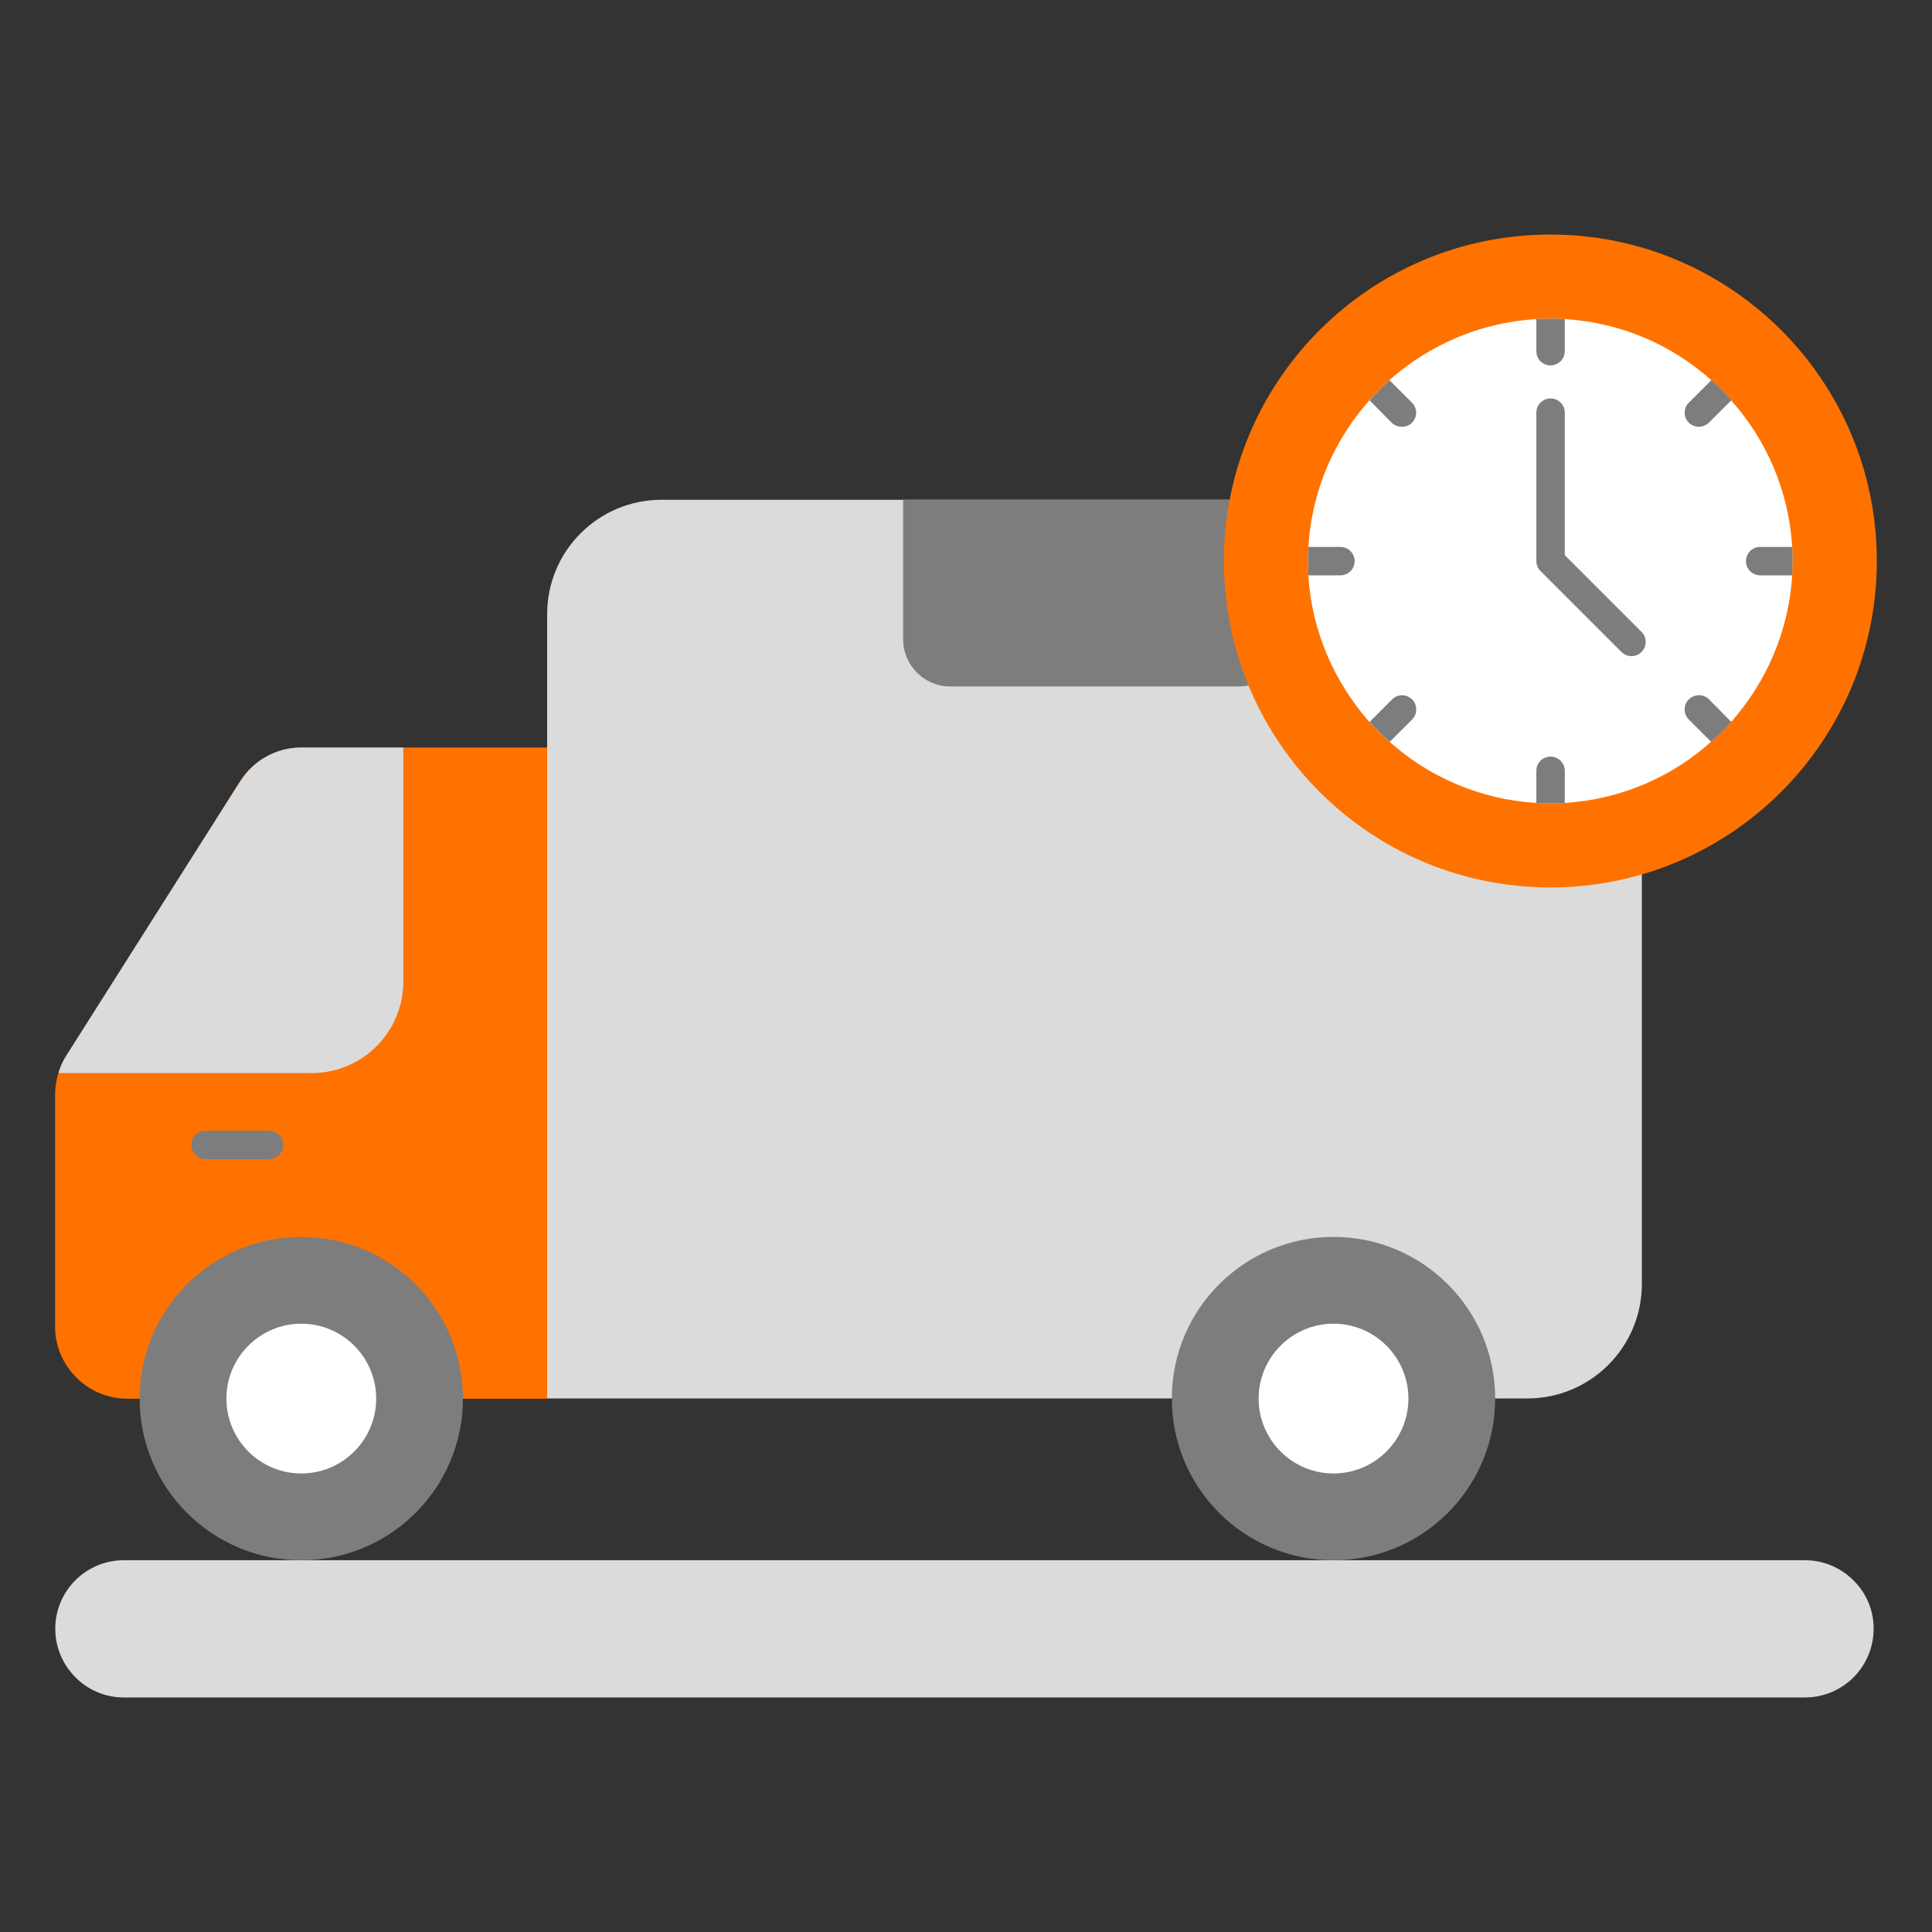 <svg width="80" height="80" viewBox="0 0 80 80" fill="none" xmlns="http://www.w3.org/2000/svg">
<rect x="0" y="0" width="80" height="80" fill="#333333" stroke="none"/>
<path d="M2.289 67.441C2.289 68.229 2.607 68.935 3.124 69.453C3.63 69.971 4.348 70.288 5.124 70.288H74.736C76.312 70.288 77.583 69.017 77.583 67.441C77.583 66.653 77.266 65.947 76.748 65.441C76.23 64.923 75.524 64.606 74.736 64.606H5.124C3.56 64.606 2.289 65.876 2.289 67.441Z" fill="#DBDBDB"/>
<path d="M22.658 30.954V57.918H5.27C3.622 57.918 2.281 56.565 2.281 54.93V45.306C2.281 45.012 2.328 44.706 2.422 44.436C2.493 44.177 2.599 43.93 2.752 43.706L9.94 32.353C10.493 31.483 11.446 30.954 12.469 30.954H22.658Z" fill="#FF7200"/>
<path d="M67.986 25.436V53.165C67.986 55.789 65.856 57.907 63.245 57.907H22.656V25.436C22.656 22.812 24.774 20.695 27.397 20.695H63.245C65.856 20.695 67.986 22.812 67.986 25.436Z" fill="#DBDBDB"/>
<path d="M55.218 64.606C58.915 64.606 61.912 61.609 61.912 57.912C61.912 54.215 58.915 51.218 55.218 51.218C51.52 51.218 48.523 54.215 48.523 57.912C48.523 61.609 51.52 64.606 55.218 64.606Z" fill="#7D7D7D"/>
<path d="M55.218 61.013C56.928 61.013 58.319 59.622 58.319 57.912C58.319 56.202 56.928 54.811 55.218 54.811C53.508 54.811 52.117 56.202 52.117 57.912C52.117 59.622 53.508 61.013 55.218 61.013Z" fill="white"/>
<path d="M12.475 64.606C16.172 64.606 19.169 61.609 19.169 57.912C19.169 54.215 16.172 51.218 12.475 51.218C8.778 51.218 5.781 54.215 5.781 57.912C5.781 61.609 8.778 64.606 12.475 64.606Z" fill="#7D7D7D"/>
<path d="M12.476 61.013C14.186 61.013 15.577 59.622 15.577 57.912C15.577 56.202 14.186 54.811 12.476 54.811C10.766 54.811 9.375 56.202 9.375 57.912C9.375 59.622 10.766 61.013 12.476 61.013Z" fill="white"/>
<path d="M2.422 44.434H12.909C15.004 44.434 16.701 42.737 16.701 40.642V30.955H12.472C11.445 30.955 10.501 31.479 9.947 32.352L2.75 43.705C2.607 43.931 2.494 44.178 2.422 44.434Z" fill="#DBDBDB"/>
<path d="M8.51 47.999H11.14C11.466 47.999 11.729 47.736 11.729 47.411C11.729 47.086 11.466 46.823 11.14 46.823H8.51C8.185 46.823 7.922 47.086 7.922 47.411C7.922 47.736 8.185 47.999 8.51 47.999Z" fill="#7D7D7D"/>
<path d="M53.246 20.695V26.483C53.246 27.542 52.375 28.424 51.304 28.424H39.34C38.269 28.424 37.398 27.542 37.398 26.483V20.695H53.246Z" fill="#7D7D7D"/>
<path d="M64.197 36.747C71.663 36.747 77.715 30.695 77.715 23.229C77.715 15.764 71.663 9.712 64.197 9.712C56.732 9.712 50.68 15.764 50.68 23.229C50.68 30.695 56.732 36.747 64.197 36.747Z" fill="#FF7200"/>
<path d="M54.164 23.224C54.164 23.424 54.176 23.624 54.176 23.824C54.317 26.142 55.258 28.259 56.705 29.895C56.976 30.189 57.247 30.459 57.541 30.718C59.176 32.177 61.294 33.106 63.611 33.248C63.811 33.259 63.999 33.259 64.199 33.259C64.399 33.259 64.588 33.259 64.788 33.248C67.105 33.106 69.223 32.177 70.847 30.718C71.141 30.459 71.423 30.189 71.682 29.895C73.129 28.259 74.07 26.142 74.211 23.824C74.211 23.624 74.223 23.424 74.223 23.224C74.223 23.036 74.223 22.836 74.211 22.648C74.07 20.318 73.141 18.212 71.682 16.577C71.435 16.283 71.152 16.001 70.858 15.742C69.235 14.283 67.117 13.354 64.788 13.212C64.588 13.2 64.399 13.2 64.199 13.2C63.999 13.2 63.811 13.2 63.611 13.212C61.282 13.354 59.164 14.294 57.529 15.742C57.235 16.012 56.964 16.283 56.705 16.577C55.246 18.212 54.317 20.318 54.176 22.648C54.164 22.836 54.164 23.036 54.164 23.224Z" fill="white"/>
<path d="M63.617 13.212V14.541C63.617 14.871 63.876 15.13 64.205 15.13C64.523 15.13 64.794 14.871 64.794 14.541V13.212C64.594 13.2 64.405 13.2 64.205 13.2C64.005 13.2 63.817 13.2 63.617 13.212Z" fill="#7D7D7D"/>
<path d="M63.617 31.918V33.248C63.817 33.259 64.005 33.259 64.205 33.259C64.405 33.259 64.594 33.259 64.794 33.248V31.918C64.794 31.589 64.523 31.33 64.205 31.33C63.876 31.33 63.617 31.589 63.617 31.918Z" fill="#7D7D7D"/>
<path d="M69.934 17.506C70.04 17.612 70.193 17.671 70.346 17.671C70.499 17.671 70.64 17.612 70.758 17.506L71.687 16.577C71.44 16.283 71.158 16.001 70.864 15.742L69.934 16.671C69.699 16.895 69.699 17.271 69.934 17.506Z" fill="#7D7D7D"/>
<path d="M56.711 29.895C56.981 30.189 57.252 30.459 57.546 30.718L58.476 29.789C58.699 29.565 58.699 29.189 58.476 28.965C58.24 28.73 57.864 28.73 57.64 28.965L56.711 29.895Z" fill="#7D7D7D"/>
<path d="M72.297 23.236C72.297 23.554 72.556 23.824 72.885 23.824H74.215C74.215 23.624 74.226 23.424 74.226 23.224C74.226 23.036 74.226 22.836 74.215 22.648H72.885C72.556 22.648 72.297 22.907 72.297 23.236Z" fill="#7D7D7D"/>
<path d="M54.164 23.224C54.164 23.424 54.176 23.624 54.176 23.824H55.505C55.823 23.824 56.093 23.565 56.093 23.236C56.093 22.907 55.823 22.648 55.505 22.648H54.176C54.164 22.836 54.164 23.036 54.164 23.224Z" fill="#7D7D7D"/>
<path d="M69.925 29.789L70.855 30.718C71.149 30.459 71.431 30.189 71.69 29.895L70.761 28.953C70.537 28.73 70.161 28.73 69.925 28.965C69.702 29.189 69.702 29.565 69.925 29.789Z" fill="#7D7D7D"/>
<path d="M56.711 16.577L57.629 17.506C57.746 17.624 57.899 17.671 58.052 17.671C58.205 17.671 58.346 17.624 58.464 17.506C58.699 17.271 58.699 16.907 58.464 16.671L57.535 15.742C57.24 16.012 56.97 16.283 56.711 16.577Z" fill="#7D7D7D"/>
<path d="M67.556 27.169C67.406 27.169 67.255 27.111 67.14 26.996L63.789 23.645C63.679 23.535 63.617 23.386 63.617 23.23V17.086C63.617 16.761 63.88 16.498 64.205 16.498C64.531 16.498 64.794 16.761 64.794 17.086V22.986L67.972 26.164C68.202 26.394 68.202 26.766 67.972 26.996C67.857 27.111 67.707 27.169 67.556 27.169Z" fill="#7D7D7D"/>
</svg>
